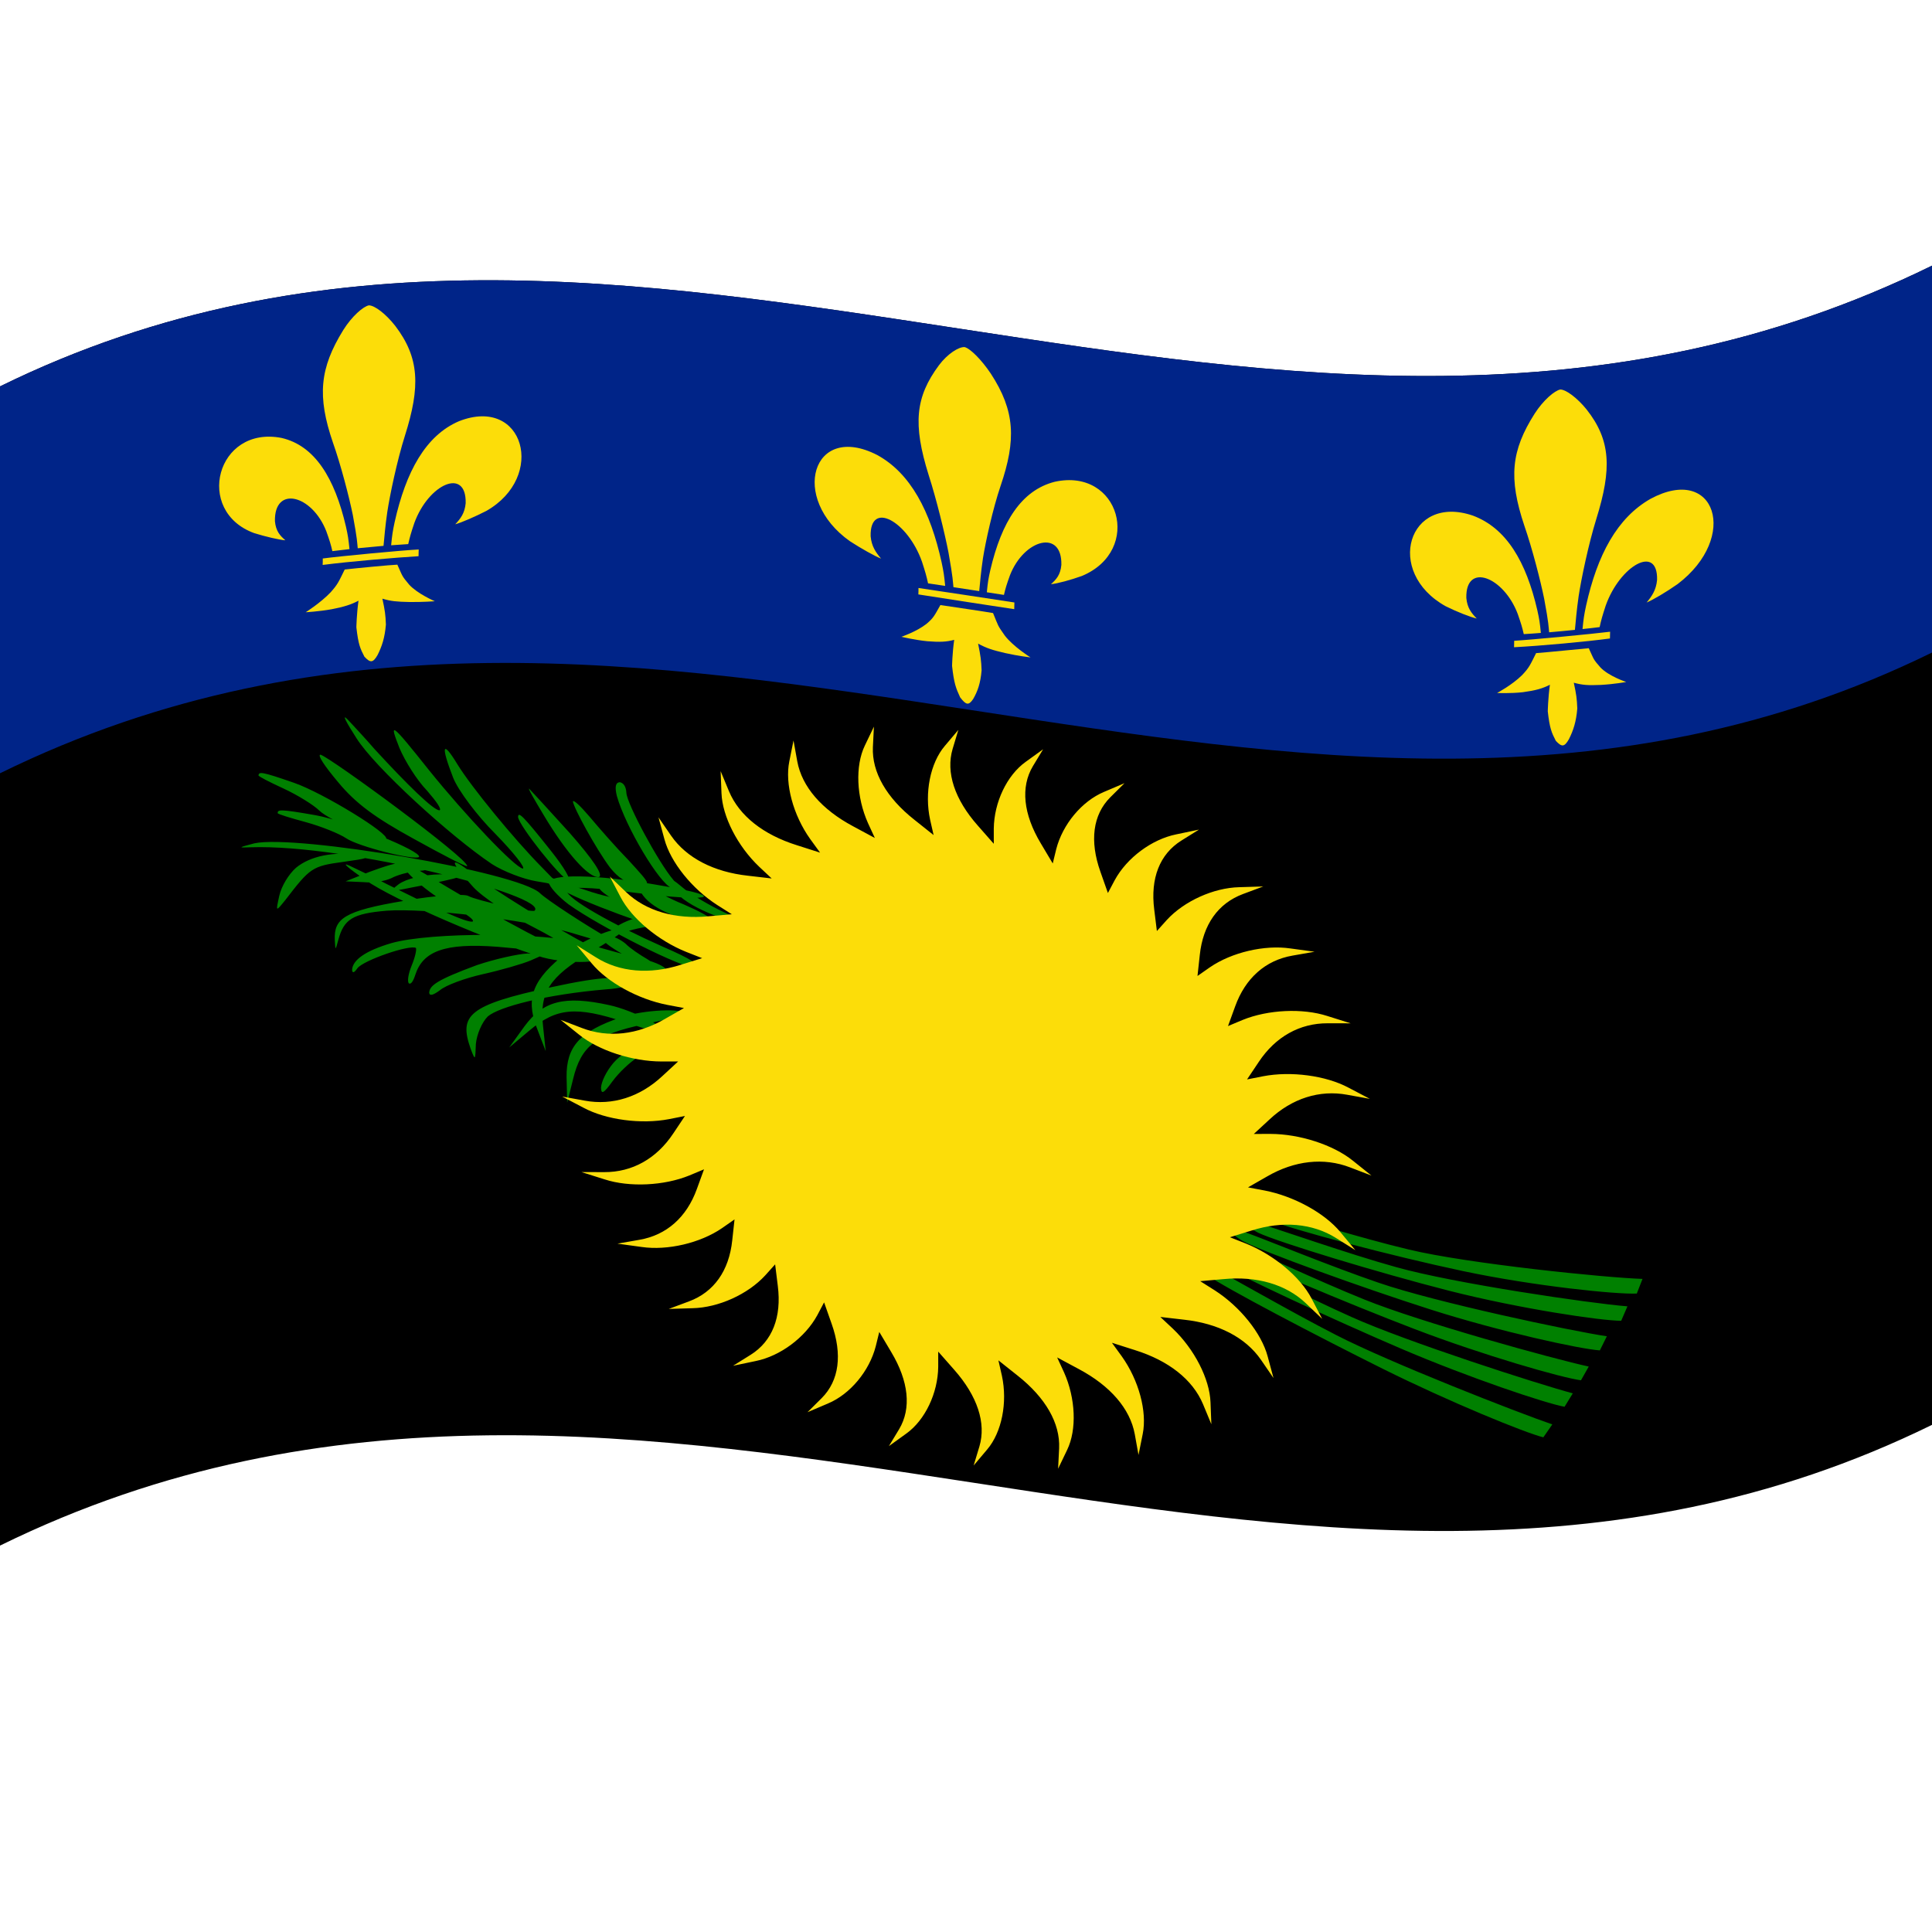 <svg xmlns="http://www.w3.org/2000/svg" viewBox="0 0 1000 1000">
  <defs/>
  <path d="M0,200 C330.97,37.52 661.21,303.8 1000,137.5 C1000,335.5 1000,533.5 1000,737.5 C669.03,899.98 338.79,633.7 0,800 C0,602 0,404 0,200"/>
  <path fill="#002488" d="M0,200 C330.97,37.52 661.21,303.8 1000,137.5 C1000,203.58 1000,269.67 1000,337.75 C669.03,500.23 338.79,233.95 0,400.25 C0,334.17 0,268.08 0,200"/>
  <path fill="#008000" d="M277.86,452.21 C278.48,452.04 285.06,454.03 293.48,457.31 C301.76,460.52 312.35,463.81 316.94,464.46 C325.51,465.64 352.88,479.68 353.31,482.97 C352.65,485.16 310.47,470.38 294.91,462.71 C276.76,453.78 276.28,453.6 277.86,452.21 C277.86,452.21 277.86,452.21 277.86,452.21"/>
  <path fill="#008000" d="M331.13,460.7 C334.88,468.67 346.75,474.69 363.5,477.85 C374.71,479.57 369.59,474.91 353.91,468.12 C346.54,465.21 338.04,460.52 334.34,457.88 C327.93,452.89 327.95,452.9 331.13,460.7 C331.13,460.7 331.13,460.7 331.13,460.7 M175.14,405.01 C184.21,415.94 194.25,423.26 214.03,434.11 C228.76,442.27 240.96,448.63 241.81,448.33 C242.74,444.67 170.88,391.95 165.88,390.62 C164.12,390.67 167.94,396.47 175.14,405.01 M360.96,469.84 C367.73,473.32 376.18,476.42 380.53,477.14 C385.63,477.8 384.29,476.64 374.76,472.18 C367.3,468.67 358.45,463.37 354.45,460.29 C347.34,454.38 347.37,454.4 348.1,459.05 C348.81,461.82 353.71,466.1 360.96,469.84 C360.96,469.84 360.96,469.84 360.96,469.84 M319.28,412 C323.84,428.1 341.4,457.46 347.67,459.62 C353.24,460.93 353.22,460.73 348.6,455.53 C340.8,446.43 324.53,416.13 324.22,410.4 C324.05,407.16 322.77,405.24 320.82,404.87 C318.61,405.02 318.13,407.23 319.28,412 M133.76,401.35 C133.98,401.94 139.25,404.7 146.71,408.12 C154.01,411.5 162.31,416.65 165.24,419.52 C170.41,424.67 196.92,435.86 199.85,434.29 C202.08,431.77 167.41,410.54 152.41,405.26 C134.74,399.1 134.16,399.47 133.76,401.35 M143.71,420.91 C144.01,421.43 149.99,423.31 158.21,425.52 C166.29,427.73 175.69,431.54 179.2,433.9 C185.41,438.14 214.31,445.45 216.86,443.57 C218.69,440.7 179.72,424.91 163.46,421.98 C144.3,418.58 143.75,419.09 143.71,420.91 M281.36,421.81 C293.29,441.8 304.94,454.73 310.06,453.96 C312.35,452.95 307.13,445.06 294.94,431.21 C284.13,419.32 274.86,409.15 273.95,408.28 C272.98,407.65 276.37,413.48 281.36,421.81 C281.36,421.81 281.36,421.81 281.36,421.81 M296.53,414.79 C296.8,417.97 308.5,439.35 315.66,448.94 C319.86,454.27 324.18,457.14 329.55,457.72 C337.25,458.31 337.29,458.32 325.54,445.46 C318.76,438.53 309.8,428.26 305.17,422.73 C300.28,416.99 296.92,413.91 296.53,414.79 C296.53,414.79 296.53,414.79 296.53,414.79 M268.15,422.92 C268.65,427.39 290.39,454.85 294.21,455.65 C295.64,455.3 292.12,449.15 285.31,440.57 C270.33,421.7 268.24,419.92 268.15,422.92 M246.84,499.54 C226.36,507.13 222.29,510.05 222.15,513.9 C222.39,515.55 224.12,515.19 227.7,512.55 C230.68,509.98 240.55,506.35 249.92,504.23 C259.19,502.17 270.27,498.97 274.61,497.16 C277.16,496.03 279.71,494.9 282.33,493.75 C279.27,493.66 276.22,493.58 273.07,493.52 C268.08,493.78 256.17,496.38 246.84,499.54 C246.84,499.54 246.84,499.54 246.84,499.54 M189,455.39 C203.77,465.9 255.28,487.84 280.9,495.54 C287.98,497.52 299.15,498.42 305.64,497.64 C309.58,497.15 313.52,496.69 317.58,496.23 C313.69,494.12 309.8,492.03 305.8,489.9 C286.77,479.94 255.48,460.67 244.34,451.94 C232.09,442.32 232.62,445.63 244.95,459.13 C249.91,464.51 264.11,473.9 276.73,480.22 C289.66,486.91 298,492.57 296.83,493.28 C293.01,494 258.29,475.21 231.77,459.33 C202.99,441.95 201.98,442.16 212.52,453.23 C217.84,458.57 227.46,465.79 234.51,469.29 C241.61,473.25 245.78,476.2 244.62,477 C241.53,477.78 223.87,469.37 200.13,457.57 C193.54,454.04 184.62,449.85 180.74,448 C176.44,446.13 180.3,449.3 189,455.39 C189,455.39 189,455.39 189,455.39 M191.24,451.29 C187.17,452.87 183.09,454.48 178.89,456.18 C181.95,456.3 185,456.43 188.15,456.59 C193.23,457.11 199.4,456.06 202.66,454.5 C205.55,452.95 210.92,451.47 215,450.9 C221.79,450.48 221.8,450.29 215.93,448.34 C208.24,445.76 206.34,445.76 191.24,451.29 M206.45,457.6 C201.19,461.64 201.51,461.75 212.93,459.4 C219.72,458.14 229.6,456.06 234.54,454.83 C242.52,452.63 241.98,452.33 228.05,452.54 C218.66,452.71 210.34,454.88 206.45,457.6 M129.77,438.55 C179.58,436.83 284.43,463.88 276.68,471.39 C274.78,472.32 246.78,466.12 242.43,463.77 C240.6,462.55 226,463.25 209.09,466.28 C177.81,471.5 172.81,475.53 173.29,486.6 C173.61,492.13 173.59,492.12 175.14,486.38 C178.04,475.79 182.46,472.88 200.14,471.38 C219.86,469.9 271.07,475.87 294.89,482.57 C325.73,491.74 326.8,492.3 316.5,486.54 C303.2,478.94 283.22,465.9 279.46,462.28 C268.19,451.36 153.45,431.79 131.63,436.51 C123.27,438.74 123,438.8 129.77,438.55 M153.19,449.17 C149.45,452.48 145.67,458.65 144.55,463.67 C142.7,472.07 142.69,472.04 147.63,465.93 C160.52,449.14 161.57,448.29 177.57,446.12 C190.52,444.34 192.4,443.8 186.21,442.68 C173.02,440.48 160.56,443.06 153.19,449.17 M310.5,460.3 C313.54,464.46 336.51,476.45 338.9,475.44 C339.52,474.44 337.26,472.44 333.34,469.98 C329.3,467.65 324.19,464.22 321.92,461.88 C316.64,457.5 308.2,455.73 310.5,460.3 C310.5,460.3 310.5,460.3 310.5,460.3 M312.36,486.84 C315.4,491.01 338.36,503.03 340.76,502.03 C341.37,501.02 339.12,499.02 335.2,496.55 C331.16,494.22 326.04,490.78 323.78,488.44 C318.5,484.05 310.06,482.26 312.36,486.84 C312.36,486.84 312.36,486.84 312.36,486.84 M328.98,475.2 C323.1,476.9 317.64,479.99 315.63,482.48 C313.64,485.49 315.2,485.49 322.73,482.7 C328.65,480.54 336.89,479.09 341.57,479.07 C350.21,479.44 350.22,479.48 344.71,475.87 C341.33,473.89 335.12,473.49 328.98,475.2 C328.98,475.2 328.98,475.2 328.98,475.2 M293.43,493.02 C275.78,506.7 272.08,516.38 277.59,531.34 C279.19,535.54 280.8,539.75 282.46,544.08 C282.01,539.86 281.56,535.63 281.1,531.28 C279.13,513.69 284.17,505.81 305.54,492.99 C315.74,486.96 323.17,481.92 323.31,481.31 C321.65,478.5 302.89,485.64 293.43,493.02 C293.43,493.02 293.43,493.02 293.43,493.02 M184.54,382.15 C194.02,397.15 232.95,432.7 254.6,447.23 C260.57,451.07 270.89,455.01 277.43,456.11 C281.41,456.76 285.38,457.43 289.47,458.16 C286.52,455.11 283.56,452.07 280.52,448.96 C266,434.28 243.82,407.16 236.69,395.49 C228.9,382.68 228.13,385.99 234.53,402.5 C237.14,409.12 246.86,422.09 256.45,431.66 C266.19,441.64 272.01,449.22 270.64,449.57 C266.58,449.15 240.8,421.9 222.19,398.8 C202.15,373.64 201.26,373.2 206.76,387.18 C209.63,393.97 215.72,403.72 220.95,409.15 C226.06,415.03 228.79,418.97 227.44,419.43 C224.24,419.28 210.92,406.29 193.79,387.65 C189.14,382.23 182.69,375.37 179.91,372.36 C176.76,369.18 179,373.51 184.54,382.15 M284.09,456.86 C284.37,458.93 288.6,463.75 294.28,468.09 C310.66,479.79 354.12,501.72 359.71,500.76 C362.96,499.79 357.99,496.44 343.04,489.99 C316.84,478.34 293.75,465.32 293.35,461.1 C293.62,458.97 303.33,458.8 328.84,462.11 C366.81,466.93 378.31,464.61 343.66,458.62 C306.95,452.05 284.47,452.46 284.09,456.86 C284.09,456.86 284.09,456.86 284.09,456.86 M202.61,488.15 C189.16,492.11 182.52,496.88 182.24,501.98 C182.38,503.92 183.37,503.51 185.02,501.13 C188.29,496.96 212.02,488.84 215.27,490.65 C215.7,491.46 214.98,495.13 213.11,499.68 C211.25,504.25 210.8,507.84 211.57,508.95 C212.68,509.77 213.89,507.86 214.96,504.57 C218.85,492.49 229.94,487.92 257.55,490.06 C271.44,491.2 286.87,493.08 291.81,493.57 C297.14,494.14 304.03,496.13 307.86,498.25 C316.36,502.49 346.32,505.43 344.28,501.22 C343.09,499.77 337.65,497.39 331,495.93 C324.84,494.58 311.87,490.92 302.3,488.21 C282.04,482.6 223.19,482.33 202.61,488.15 C202.61,488.15 202.61,488.15 202.61,488.15 M315.32,520.24 C291.93,515.09 281.14,518.22 271.58,531.07 C268.93,534.73 266.29,538.4 263.55,542.19 C266.96,539.31 270.37,536.45 273.88,533.52 C287.97,521.63 298.04,520.66 323.31,529 C335.31,533.04 344.89,535.75 345.45,535.54 C346.79,532.79 327.87,522.96 315.32,520.24 M285.2,511 C242.09,520.28 237.6,525.61 243.53,542.62 C246.01,549.24 245.99,548.98 246.31,540.35 C246.78,535.44 249.4,529.16 252.48,526.11 C258.29,521.09 282.86,514.71 313.59,512.1 C321.3,511.61 325.54,510.32 325.01,508.71 C322.41,505.07 312.76,505.01 285.2,511 M321.66,526.5 C299.95,533.77 293.11,541.81 293.26,557.43 C293.37,561.84 293.47,566.25 293.57,570.8 C294.59,566.71 295.61,562.63 296.66,558.42 C300.79,541.39 308.31,535.49 333.39,530.17 C345.34,527.72 354.35,525.35 354.68,524.85 C354.03,521.75 333.28,522.57 321.66,526.5 C321.66,526.5 321.66,526.5 321.66,526.5 M317.56,550.1 C313.83,554.49 311.24,559.85 311.08,563.04 C311.24,566.64 312.5,565.92 316.94,559.79 C320.45,555 326.18,549.7 329.9,547.38 C336.99,543.48 337.01,543.5 330.52,542.97 C326.63,542.88 321.51,545.56 317.56,550.1 C317.56,550.1 317.56,550.1 317.56,550.1"/>
  <path fill="#008000" d="M814.08,721.19 C812.15,724.32 810.77,726.57 809.81,728.14 C800.01,726.39 759.97,712.95 725,697.98 C690.08,682.99 640.62,660.13 631.09,653.94 C624.03,649.03 624.49,646.16 633.32,649.83 C642.08,653.73 675.8,671.1 699.57,681.68 C728,694.48 796.36,716.46 814.08,721.19 M636.96,647.39 C646.7,653.27 696.81,674.36 732.28,687.95 C767.79,701.53 808.39,713.14 818.31,714.44 C819.21,712.83 820.51,710.53 822.33,707.33 C804.27,703.41 735.16,684.38 706.27,672.65 C682.14,662.97 647.89,646.79 639.03,643.18 C630.1,639.82 629.75,642.71 636.96,647.39 M626.94,655.78 C618.28,651.69 617.65,654.5 624.45,659.75 C624.45,659.75 624.45,659.75 624.45,659.75 C633.65,666.37 682.02,691.72 716.06,708.65 C750.13,725.58 789.24,741.58 798.83,743.96 C799.87,742.44 801.37,740.28 803.47,737.27 C786.27,731.41 719.22,705.27 691.55,690.99 C668.36,679.14 635.51,660.11 626.94,655.78 M729.32,646.78 C704.08,640.81 668.16,629.55 658.96,627.19 C649.74,625.08 649.86,628.04 657.6,631.7 C657.6,631.7 657.6,631.7 657.6,631.7 C668.05,636.24 720.09,650.04 757.33,657.93 C794.54,665.78 836.91,670.04 847.21,669.54 C847.87,667.82 848.82,665.37 850.16,661.96 C830.95,661.34 759.67,654.08 729.32,646.78 M713.58,663.94 C688.97,655.58 654.02,641.16 645.01,638 C635.95,635.09 635.78,638.01 643.2,642.33 C653.23,647.73 704.19,666.22 740.4,677.78 C776.63,689.33 817.99,698.31 828.08,698.96 C828.88,697.3 830.06,694.94 831.7,691.66 C813.19,688.9 743.09,674.1 713.58,663.94 M722.49,655.82 C697.48,648.87 661.92,636.3 652.79,633.62 C643.62,631.18 643.62,634.13 651.24,638.06 C661.53,642.96 713.19,658.68 750.05,668.09 C786.91,677.46 828.91,683.66 839.13,683.63 C839.85,681.94 840.89,679.52 842.36,676.16 C823.41,674.66 752.53,664.3 722.49,655.82"/>
  <path fill="#FCDD09" d="M516.77,704.12 C520.07,706.74 523.37,709.36 526.77,712.06 C541.17,723.44 548.79,736.68 548.2,749.65 C548.02,753.14 547.85,756.63 547.67,760.22 C549.22,756.99 550.77,753.76 552.37,750.43 C557.43,739.95 556.75,723.73 550.73,710.3 C549.56,707.76 548.39,705.22 547.18,702.61 C550.9,704.61 554.62,706.61 558.45,708.66 C574.64,717.29 584.92,729.1 587.35,742.3 C587.99,745.85 588.63,749.41 589.29,753.08 C590.01,749.49 590.73,745.91 591.47,742.22 C593.82,730.63 589.44,714.4 580.66,702.08 C578.97,699.75 577.28,697.42 575.53,695.02 C579.51,696.29 583.48,697.56 587.57,698.86 C604.85,704.28 617.33,714.04 622.67,726.77 C624.1,730.21 625.53,733.65 627,737.19 C626.86,733.44 626.71,729.69 626.56,725.83 C626.12,713.72 618.21,698.32 607.06,687.71 C604.92,685.71 602.78,683.71 600.58,681.65 C604.64,682.13 608.69,682.6 612.86,683.07 C630.49,684.99 644.63,692.19 652.65,703.79 C654.8,706.93 656.95,710.06 659.16,713.28 C658.16,709.57 657.16,705.86 656.13,702.03 C652.93,690.06 641.81,676.27 628.78,667.9 C626.29,666.33 623.8,664.76 621.23,663.13 C625.19,662.79 629.15,662.44 633.23,662.07 C650.41,660.42 665.6,664.73 675.94,674.6 C678.72,677.27 681.51,679.93 684.37,682.66 C682.56,679.19 680.74,675.71 678.87,672.12 C673.06,660.9 659.2,649.4 644.88,643.66 C642.14,642.59 639.41,641.51 636.59,640.39 C640.28,639.26 643.97,638.12 647.77,636.93 C663.77,631.84 679.32,633.12 691.55,640.81 C694.84,642.89 698.13,644.96 701.53,647.08 C698.98,644.02 696.43,640.94 693.8,637.76 C685.63,627.83 669.63,619.13 654.64,616.22 C651.78,615.69 648.92,615.15 645.97,614.58 C649.23,612.73 652.5,610.86 655.85,608.93 C669.98,600.72 685.21,599 698.79,604.24 C702.45,605.65 706.1,607.06 709.87,608.48 C706.7,605.95 703.53,603.42 700.26,600.78 C690.09,592.55 672.65,586.94 657.65,586.91 C654.79,586.93 651.93,586.94 648.98,586.93 C651.67,584.46 654.36,581.97 657.13,579.4 C668.77,568.51 682.99,563.99 697.34,566.65 C701.2,567.37 705.06,568.07 709.04,568.77 C705.39,566.87 701.73,564.95 697.96,562.96 C686.23,556.69 668.13,554.31 653.77,557.07 C651.03,557.62 648.29,558.16 645.47,558.71 C647.47,555.73 649.47,552.74 651.53,549.66 C660.18,536.61 672.77,529.58 687.26,529.65 C691.16,529.68 695.06,529.68 699.08,529.67 C695.1,528.44 691.11,527.19 687.01,525.87 C674.2,521.73 656.27,522.57 643.16,527.93 C640.67,528.98 638.18,530.02 635.61,531.09 C636.83,527.73 638.05,524.38 639.31,520.92 C644.59,506.26 655,497.05 669,494.62 C672.77,493.98 676.53,493.32 680.41,492.62 C676.28,492.08 672.15,491.51 667.89,490.91 C654.56,488.96 637.6,492.9 626.3,500.63 C624.16,502.13 622.02,503.62 619.82,505.16 C620.21,501.57 620.6,497.98 621.01,494.28 C622.67,478.59 630.47,467.56 643.36,462.75 C646.83,461.47 650.29,460.18 653.86,458.83 C649.76,458.98 645.66,459.1 641.43,459.21 C628.16,459.52 612.92,466.38 603.92,476.19 C602.23,478.08 600.54,479.96 598.8,481.9 C598.34,478.21 597.89,474.53 597.42,470.73 C595.38,454.61 600.25,442.12 611.45,435.1 C614.47,433.22 617.48,431.34 620.59,429.4 C616.7,430.23 612.81,431.04 608.79,431.87 C596.16,434.44 583.3,443.98 577,455.53 C575.83,457.73 574.66,459.94 573.45,462.22 C572.17,458.57 570.89,454.93 569.56,451.18 C563.91,435.26 565.65,421.74 574.67,412.7 C577.1,410.29 579.54,407.87 582.05,405.37 C578.53,406.87 575.02,408.37 571.4,409.9 C559.98,414.71 550.02,426.64 546.71,439.5 C546.11,441.95 545.52,444.4 544.9,446.92 C542.84,443.47 540.79,440.02 538.67,436.46 C529.66,421.4 528.18,407.36 534.62,396.58 C536.37,393.69 538.12,390.8 539.92,387.82 C536.94,389.97 533.96,392.12 530.89,394.33 C521.19,401.28 514.55,415.22 514.38,428.88 C514.38,431.47 514.38,434.07 514.38,436.74 C511.64,433.63 508.91,430.52 506.09,427.31 C494.12,413.77 489.48,399.79 493.07,387.66 C494.05,384.4 495.03,381.14 496.04,377.79 C493.72,380.53 491.41,383.27 489.02,386.1 C481.48,394.98 478.43,410.4 481.42,424.27 C482.02,426.89 482.62,429.52 483.23,432.23 C479.94,429.6 476.64,426.98 473.24,424.28 C458.84,412.9 451.22,399.67 451.81,386.69 C451.98,383.2 452.16,379.71 452.34,376.11 C450.78,379.35 449.23,382.58 447.63,385.92 C442.58,396.39 443.26,412.61 449.27,426.04 C450.44,428.58 451.61,431.12 452.82,433.74 C449.1,431.73 445.39,429.74 441.56,427.68 C425.36,419.05 415.09,407.24 412.66,394.05 C412.02,390.49 411.38,386.93 410.72,383.27 C410,386.85 409.28,390.43 408.54,394.12 C406.18,405.7 410.56,421.94 419.35,434.27 C421.04,436.59 422.73,438.92 424.47,441.32 C420.5,440.04 416.53,438.78 412.44,437.48 C395.15,432.06 382.67,422.3 377.33,409.57 C375.9,406.13 374.48,402.69 373,399.15 C373.15,402.9 373.29,406.65 373.44,410.51 C373.88,422.62 381.8,438.02 392.95,448.62 C395.08,450.62 397.22,452.62 399.42,454.69 C395.37,454.21 391.32,453.74 387.14,453.27 C369.52,451.34 355.38,444.14 347.36,432.55 C345.21,429.41 343.06,426.28 340.84,423.06 C341.84,426.77 342.84,430.48 343.88,434.3 C347.08,446.28 358.2,460.07 371.22,468.43 C373.71,470 376.2,471.58 378.77,473.21 C374.81,473.54 370.86,473.89 366.78,474.27 C349.6,475.92 334.41,471.61 324.06,461.74 C321.28,459.07 318.5,456.41 315.63,453.68 C317.45,457.15 319.26,460.63 321.13,464.21 C326.95,475.44 340.8,486.93 355.13,492.68 C357.86,493.75 360.6,494.82 363.42,495.94 C359.73,497.07 356.04,498.21 352.24,499.41 C336.24,504.49 320.68,503.22 308.46,495.52 C305.16,493.44 301.87,491.37 298.48,489.26 C301.03,492.32 303.58,495.39 306.21,498.57 C314.38,508.5 330.37,517.21 345.36,520.12 C348.22,520.65 351.08,521.19 354.03,521.76 C350.77,523.61 347.51,525.47 344.15,527.41 C330.03,535.62 314.79,537.33 301.22,532.1 C297.56,530.68 293.9,529.28 290.13,527.86 C293.31,530.38 296.48,532.92 299.75,535.55 C309.92,543.79 327.35,549.39 342.35,549.42 C345.21,549.41 348.08,549.4 351.02,549.4 C348.34,551.88 345.65,554.36 342.88,556.93 C331.23,567.82 317.02,572.34 302.67,569.69 C298.8,568.96 294.94,568.26 290.96,567.56 C294.62,569.46 298.28,571.38 302.05,573.38 C313.78,579.65 331.88,582.02 346.24,579.27 C348.98,578.72 351.71,578.18 354.53,577.63 C352.53,580.61 350.54,583.6 348.48,586.68 C339.82,599.73 327.24,606.76 312.74,606.69 C308.85,606.66 304.95,606.65 300.93,606.66 C304.91,607.89 308.89,609.14 313,610.46 C325.8,614.61 343.74,613.76 356.85,608.4 C359.34,607.35 361.83,606.31 364.4,605.24 C363.18,608.6 361.96,611.95 360.7,615.41 C355.42,630.07 345.01,639.28 331.01,641.71 C327.24,642.35 323.48,643.01 319.6,643.71 C323.73,644.26 327.86,644.82 332.12,645.43 C345.45,647.37 362.41,643.43 373.71,635.69 C375.85,634.2 377.98,632.71 380.19,631.17 C379.8,634.76 379.4,638.35 379,642.06 C377.34,657.74 369.54,668.78 356.65,673.58 C353.18,674.86 349.72,676.15 346.14,677.5 C350.25,677.35 354.35,677.23 358.57,677.12 C371.85,676.81 387.09,669.95 396.08,660.14 C397.78,658.25 399.47,656.37 401.21,654.43 C401.67,658.12 402.12,661.8 402.59,665.6 C404.63,681.72 399.76,694.2 388.56,701.23 C385.54,703.1 382.52,704.99 379.42,706.93 C383.31,706.1 387.2,705.29 391.21,704.46 C403.84,701.89 416.71,692.34 423.01,680.8 C424.18,678.59 425.35,676.39 426.55,674.11 C427.84,677.76 429.12,681.4 430.44,685.15 C436.09,701.07 434.36,714.58 425.34,723.63 C422.9,726.04 420.47,728.46 417.96,730.96 C421.47,729.46 424.99,727.96 428.6,726.43 C440.03,721.62 449.98,709.68 453.29,696.82 C453.89,694.38 454.49,691.93 455.11,689.41 C457.16,692.86 459.22,696.31 461.33,699.87 C470.34,714.93 471.83,728.97 465.38,739.76 C463.64,742.64 461.89,745.53 460.09,748.51 C463.07,746.36 466.05,744.21 469.12,742 C478.81,735.05 485.46,721.11 485.62,707.45 C485.62,704.86 485.62,702.26 485.62,699.59 C488.36,702.7 491.1,705.81 493.92,709.02 C505.88,722.57 510.53,736.54 506.94,748.67 C505.96,751.93 504.98,755.19 503.96,758.54 C506.28,755.8 508.6,753.06 510.98,750.23 C518.52,741.35 521.58,725.94 518.58,712.06 C517.99,709.44 517.39,706.81 516.77,704.11 C516.77,704.11 516.77,704.11 516.77,704.12"/>
  <path id="a" fill="#FCDD09" d="M486,189.04 C473.82,205.47 472.39,219.44 480.67,245.88 C484.65,258.18 489.07,276.27 490.94,286.01 C493.38,299.74 493.17,300.96 493.5,303.92 C496.58,304.39 503.6,305.47 506.84,305.95 C507.3,301.4 507.71,296.13 508.78,288.95 C510.09,280.58 513.89,263.32 517.91,251.47 C526.01,227.72 525.46,212.73 512.85,193.4 C508.02,186.17 502.16,180.36 499.27,179.65 C496.29,179.47 490.48,183.06 486,189.04 M545.97,249.36 C528.61,253.74 518.43,270.2 512.61,294.98 C511.57,299.6 511.31,301.24 510.78,306.56 C514.52,307.14 515.99,307.38 519.64,307.92 C520.45,304.41 521.02,302.59 522.77,297.71 C530.15,278.92 549.82,273.88 549.36,292.41 C548.87,297.58 546.73,299.91 543.96,302.39 C547.3,302.06 554.27,300.19 560.03,298.1 C591.72,284.83 579.43,242.01 545.97,249.36 C545.97,249.36 545.97,249.36 545.97,249.36 M475.34,307.67 C489.29,309.82 513.4,313.61 524.97,315.3 C524.99,312.62 525.03,314 525.06,311.84 C516.54,310.49 483.89,305.62 475.4,304.34 C475.42,305.74 475.39,306.41 475.34,307.67 M479.44,323 C474.25,327.02 466.65,329.57 466.56,329.6 C466.58,329.6 473.5,331.26 479.99,331.9 C486.51,332.42 490.01,332.23 493.89,331.18 C492.92,338 492.79,344.67 492.79,344.69 C493.79,353.8 494.8,356.21 496.96,360.93 C500.06,365.01 501.39,365.25 503.73,361.78 C506.04,357.75 507.5,353.69 508.07,346.97 C507.88,341.89 507.57,339.54 506.26,333.15 C510.78,335.56 513.56,336.45 520.26,338.02 C527.13,339.56 533.39,340.28 533.4,340.28 C533.29,340.21 524.4,334.64 520.08,328.97 C516.08,323.3 516.9,324.3 514,317.32 C510.45,316.66 492.46,314.04 486.75,313.17 C483.63,318.67 483.28,319.79 479.44,323 C479.44,323 479.44,323 479.44,323 M454.03,235.51 C471.35,244.97 481.58,264.65 487.39,291.13 C488.43,296.07 488.69,297.79 489.22,303.26 C485.48,302.71 484.01,302.51 480.36,301.94 C479.55,298.19 478.98,296.19 477.23,290.78 C469.88,269.84 450.18,258.76 450.64,277.57 C451.13,282.83 453.29,285.87 456.04,289.13 C452.72,287.83 445.72,283.9 439.97,280.17 C408.52,258.02 420.44,218.27 454.03,235.51 C454.03,235.51 454.03,235.51 454.03,235.51"/>
  <path fill="#FCDD09" d="M177.67,170.84 C165.47,190.58 164.08,205.05 172.34,229.13 C176.32,240.33 180.73,257.25 182.61,266.52 C185.05,279.61 184.84,280.9 185.16,283.77 C188.25,283.45 195.27,282.81 198.51,282.53 C198.97,277.87 199.37,272.51 200.45,265.08 C201.75,256.41 205.55,238.27 209.58,225.55 C217.66,200.1 217.15,185.14 204.52,168.6 C199.66,162.41 193.89,158.05 190.94,158.05 C188.01,158.59 182.13,163.7 177.67,170.84 M237.63,217.99 C220.3,225.36 210.08,244.21 204.27,270.23 C203.24,275.09 202.98,276.79 202.45,282.23 C206.19,281.96 207.66,281.88 211.3,281.63 C212.12,277.95 212.68,276.01 214.44,270.76 C221.82,250.41 241.49,241.7 241.03,260.47 C240.54,265.69 238.38,268.42 235.63,271.37 C238.95,270.46 245.95,267.41 251.69,264.47 C282.93,246.74 271.22,204.87 237.63,217.99 C237.63,217.99 237.63,217.99 237.63,217.99 M167.01,292.41 C181,290.61 205.04,288.58 216.64,287.89 C216.66,285.21 216.69,286.58 216.73,284.41 C208.15,284.82 175.66,287.92 167.07,289.07 C167.09,290.46 167.05,291.15 167.01,292.41 M171.11,306.6 C165.95,312.03 158.28,316.87 158.23,316.9 C158.24,316.9 165.16,316.51 171.65,315.34 C178.16,314.07 181.68,312.96 185.56,310.92 C184.58,318.01 184.46,324.7 184.46,324.71 C185.46,333.59 186.46,335.72 188.62,339.9 C191.72,343.22 193.06,343.11 195.4,339.09 C197.71,334.52 199.17,330.09 199.74,323.27 C199.55,318.22 199.24,315.95 197.92,309.87 C202.44,311.21 205.21,311.46 211.93,311.6 C218.78,311.69 225.06,311.2 225.07,311.2 C224.93,311.14 216.07,307.34 211.75,302.58 C207.75,297.77 208.56,298.6 205.67,292.27 C202.1,292.4 184.16,294.12 178.42,294.78 C175.29,301.11 174.94,302.32 171.11,306.6 C171.11,306.6 171.11,306.6 171.11,306.6 M145.7,226.67 C163.06,230.65 173.25,247.62 179.06,272.56 C180.1,277.23 180.35,278.88 180.89,284.22 C177.15,284.65 175.68,284.84 172.03,285.27 C171.22,281.75 170.65,279.91 168.9,274.99 C161.48,255.96 141.84,251.19 142.31,269.82 C142.8,274.98 144.94,277.24 147.71,279.66 C144.37,279.4 137.38,277.74 131.64,275.97 C100.46,264.65 112.05,220.15 145.7,226.67 C145.7,226.67 145.7,226.67 145.7,226.67"/>
  <path fill="#FCDD09" d="M794.34,214.09 C782.18,233.2 780.71,247.39 789,272.1 C792.98,283.55 797.4,300.64 799.27,309.95 C801.72,323.11 801.51,324.39 801.83,327.27 C804.92,327.01 811.93,326.37 815.17,326.02 C815.63,321.34 816.04,315.98 817.11,308.52 C818.42,299.82 822.22,281.56 826.25,268.61 C834.37,242.56 833.76,227.84 821.19,211.9 C816.34,205.93 810.55,201.61 807.61,201.61 C804.69,202.14 798.78,207.16 794.34,214.09 M854.3,258.2 C836.99,268.06 826.76,287.23 820.94,313.54 C819.9,318.45 819.65,320.15 819.11,325.6 C822.85,325.2 824.32,325.05 827.97,324.58 C828.78,320.85 829.35,318.87 831.1,313.49 C838.42,292.81 858.15,281.44 857.7,300.16 C857.21,305.43 855.04,308.54 852.29,311.86 C855.61,310.49 862.6,306.35 868.36,302.3 C900.39,277.96 887.89,240.1 854.3,258.2 C854.3,258.2 854.3,258.2 854.3,258.2 M783.67,335.01 C797.65,334.28 821.68,332.07 833.31,330.47 C833.33,327.78 833.36,329.15 833.39,326.98 C824.78,328.07 792.27,331.19 783.74,331.67 C783.75,333.07 783.72,333.75 783.67,335.01 M787.78,349.49 C782.58,354.61 774.96,358.65 774.89,358.69 C774.92,358.69 781.81,359.01 788.32,358.27 C794.83,357.39 798.34,356.39 802.23,354.43 C801.25,361.49 801.13,368.18 801.13,368.2 C802.12,377.09 803.13,379.25 805.29,383.45 C808.39,386.79 809.73,386.68 812.06,382.63 C814.37,378.04 815.84,373.57 816.4,366.73 C816.21,361.68 815.91,359.42 814.59,353.37 C819.1,354.61 821.88,354.79 828.6,354.51 C835.45,354.14 841.72,352.99 841.73,352.99 C841.55,352.93 832.79,350.04 828.42,345.51 C824.42,340.94 825.23,341.7 822.34,335.52 C818.78,335.8 800.79,337.64 795.08,338.06 C791.96,344.25 791.61,345.46 787.78,349.49 C787.78,349.49 787.78,349.49 787.78,349.49 M762.37,266.88 C779.71,273.36 789.9,290.63 795.72,315.87 C796.76,320.58 797.02,322.24 797.55,327.6 C793.81,327.89 792.34,328.01 788.7,328.22 C787.88,324.65 787.32,322.78 785.56,317.73 C778.22,298.35 758.51,290.94 758.97,309.51 C759.46,314.72 761.61,317.35 764.37,320.15 C761.04,319.42 754.07,316.67 748.3,313.8 C716.39,296.07 728.9,255.43 762.37,266.88 C762.37,266.88 762.37,266.88 762.37,266.88"/>
</svg>
